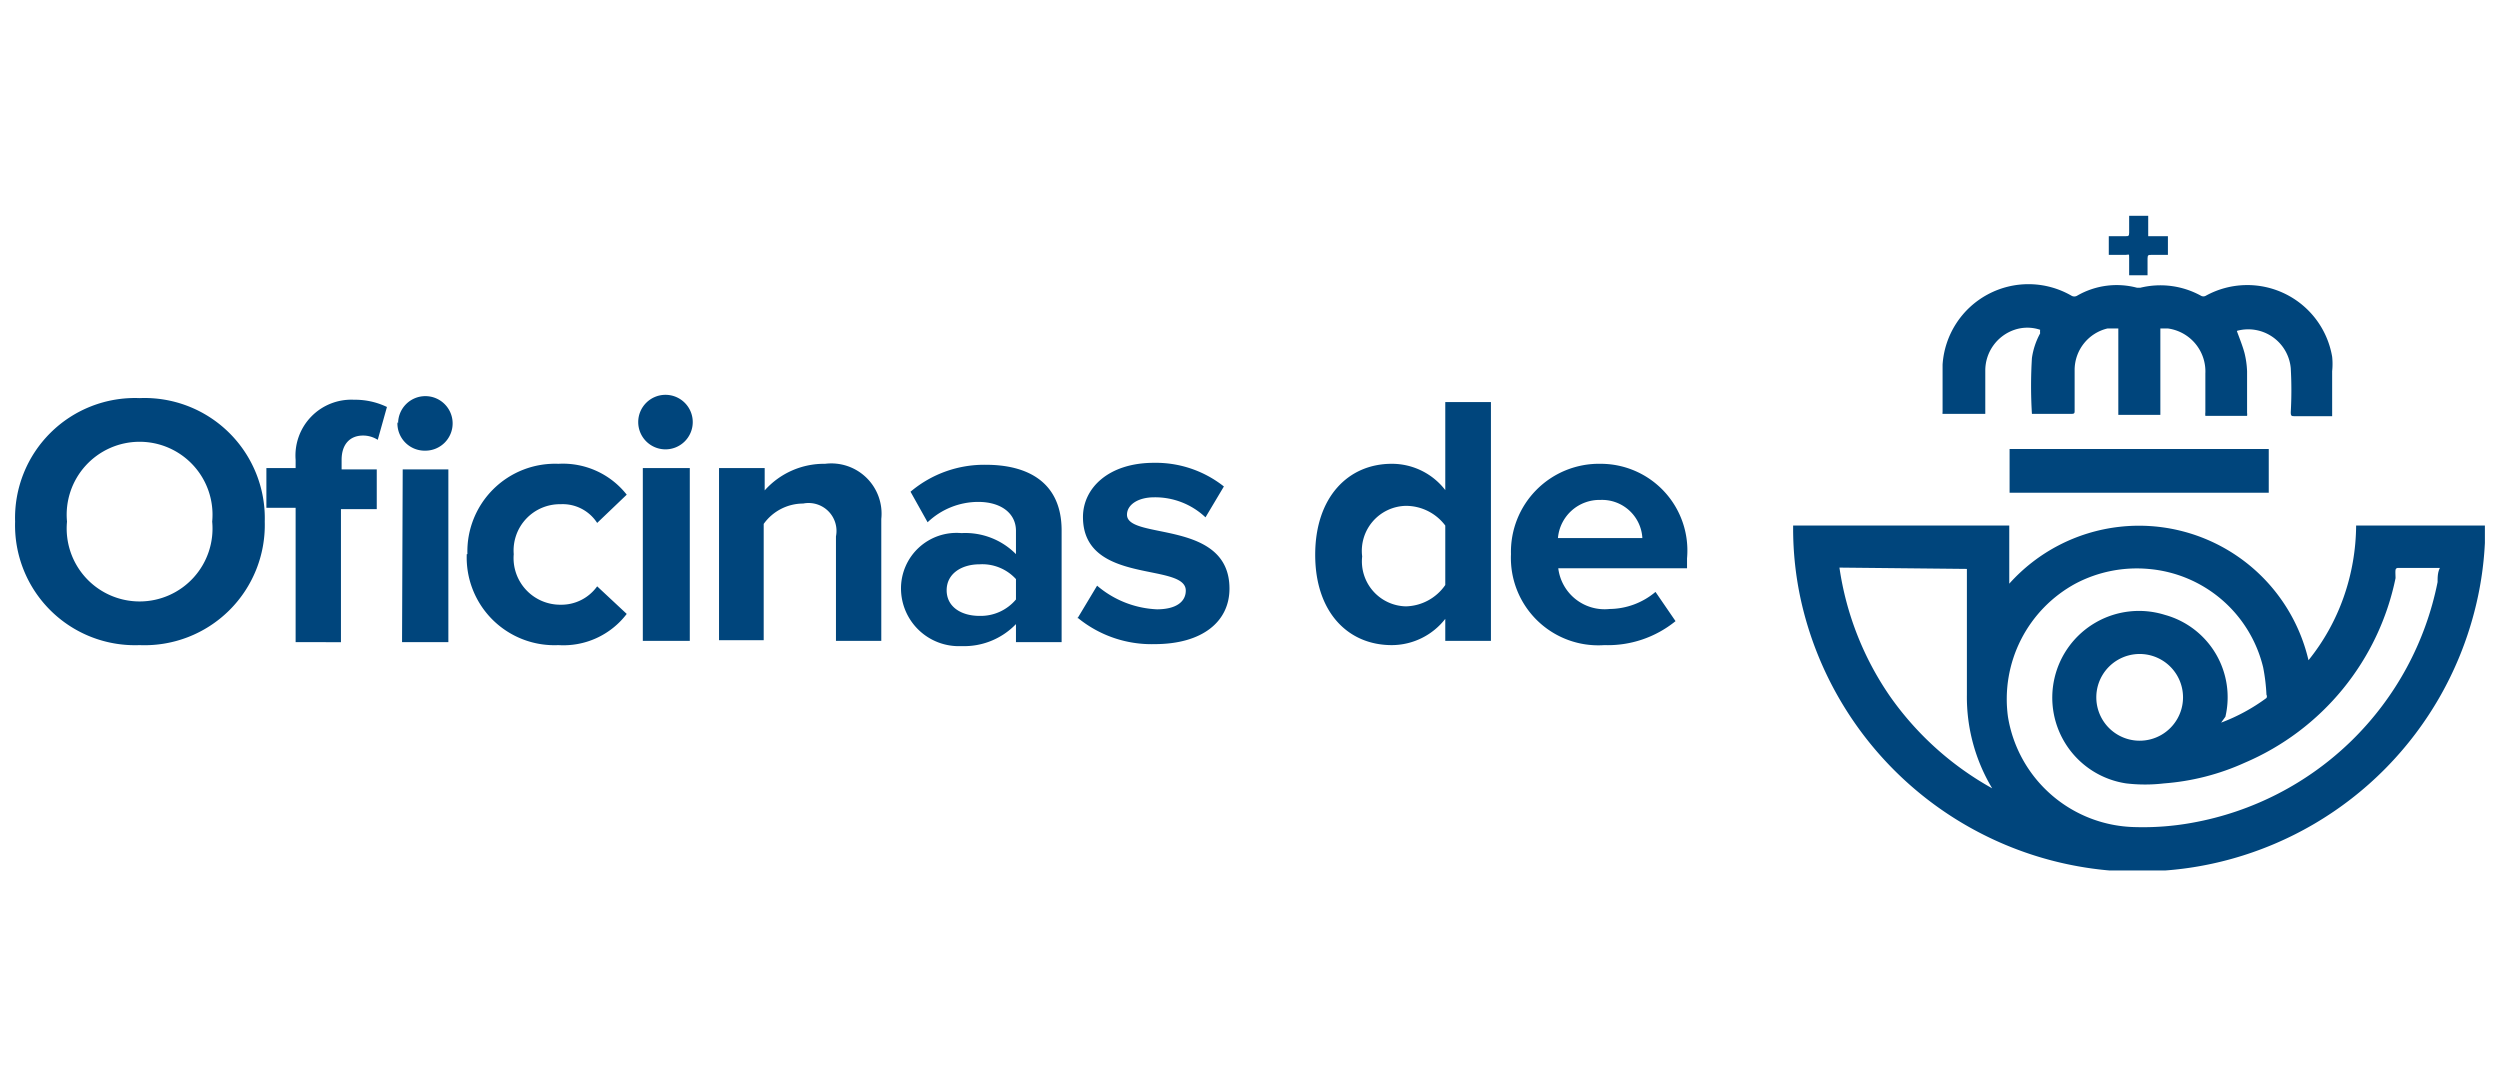 <svg data-name="Capa 1" xmlns="http://www.w3.org/2000/svg" viewBox="0 0 76.11 33.08"><defs><clipPath id="clip-path"><path style="fill:none" d="M.46 6.57h75.2V26.5H.46z"/></clipPath><style>.cls-2{fill:#00457c}.cls-3{clip-path:url(#clip-path)}</style></defs><path class="cls-2" d="M.46 15.88a3.65 3.65 0 0 1 3.79-3.76 3.66 3.66 0 0 1 3.81 3.76 3.66 3.66 0 0 1-3.81 3.76 3.65 3.65 0 0 1-3.79-3.76m6 0a2.22 2.22 0 1 0-4.42 0 2.22 2.22 0 1 0 4.42 0ZM9 19.51v-4.05h-.89v-1.21H9V14a1.7 1.7 0 0 1 1.78-1.83 2.24 2.24 0 0 1 1 .22l-.28 1a.83.83 0 0 0-.45-.13c-.39 0-.65.26-.65.74v.29h1.07v1.21h-1.09v4.05H9m3.12-6.66a.83.83 0 1 1 .83.83.83.83 0 0 1-.85-.87Zm.14 1.4h1.39v5.26h-1.41Zm1.97 2.58A2.67 2.67 0 0 1 17 14.12a2.47 2.47 0 0 1 2.08.94l-.9.86a1.25 1.25 0 0 0-1.11-.57 1.41 1.41 0 0 0-1.43 1.52 1.42 1.42 0 0 0 1.43 1.54 1.34 1.34 0 0 0 1.11-.56l.9.84a2.42 2.42 0 0 1-2.08.95 2.67 2.67 0 0 1-2.79-2.77m5.22-4.02a.83.83 0 1 1 .83.83.83.83 0 0 1-.83-.83m.14 1.4H21v5.26h-1.43Zm5.88 5.26v-3.18a.85.85 0 0 0-1-1 1.48 1.48 0 0 0-1.2.62v3.54h-1.36v-5.24h1.39v.68a2.42 2.42 0 0 1 1.84-.81 1.53 1.53 0 0 1 1.71 1.68v3.71h-1.38m5.48 0V19a2.19 2.19 0 0 1-1.66.67 1.76 1.76 0 0 1-1.84-1.74 1.69 1.69 0 0 1 1.84-1.7 2.17 2.17 0 0 1 1.66.64v-.71c0-.53-.45-.88-1.15-.88a2.24 2.24 0 0 0-1.54.62l-.52-.93a3.47 3.47 0 0 1 2.3-.82c1.2 0 2.3.48 2.3 2v3.4h-1.39m0-1.26v-.66a1.39 1.39 0 0 0-1.11-.45c-.54 0-1 .28-1 .79s.45.78 1 .78a1.4 1.4 0 0 0 1.11-.5Zm1.87.54.6-1a3 3 0 0 0 1.82.72c.6 0 .88-.24.88-.57 0-.87-3.13-.16-3.13-2.24 0-.88.78-1.65 2.16-1.65a3.34 3.34 0 0 1 2.13.72l-.56.94a2.23 2.23 0 0 0-1.56-.61c-.5 0-.83.23-.83.53 0 .78 3.12.13 3.12 2.25 0 1-.82 1.69-2.28 1.69a3.54 3.54 0 0 1-2.35-.81m11.2.71v-.67a2.07 2.07 0 0 1-1.63.8c-1.33 0-2.33-1-2.33-2.75s1-2.77 2.33-2.77a2.05 2.05 0 0 1 1.63.8v-2.68h1.39v7.27H44m0-1.7V16a1.5 1.5 0 0 0-1.2-.6 1.37 1.37 0 0 0-1.33 1.54 1.37 1.37 0 0 0 1.33 1.52 1.5 1.5 0 0 0 1.2-.65Z"/><g class="cls-3"><path class="cls-2" d="M46 16.87a2.68 2.68 0 0 1 2.73-2.75A2.64 2.64 0 0 1 51.36 17v.3h-3.92A1.42 1.42 0 0 0 49 18.54a2.2 2.2 0 0 0 1.4-.52l.61.89a3.27 3.27 0 0 1-2.17.73A2.66 2.66 0 0 1 46 16.87m2.73-1.65a1.27 1.27 0 0 0-1.3 1.16H50a1.23 1.23 0 0 0-1.28-1.16Zm16.05 11.29h-.45a10.56 10.56 0 0 1-9.51-8.27 10.14 10.14 0 0 1-.23-2.13V16h6.58v1.77a5.3 5.3 0 0 1 9.11 2.33 6.47 6.47 0 0 0 1.07-1.92 6.71 6.71 0 0 0 .38-2.18h3.92v.53a10.26 10.26 0 0 1-.33 2.13 10.55 10.55 0 0 1-7.39 7.49 10.37 10.37 0 0 1-2.34.37h-.81M67.62 22a5.68 5.68 0 0 0 1.38-.75.1.1 0 0 0 0-.1 5.7 5.7 0 0 0-.1-.83 3.93 3.93 0 0 0-3.5-3 4 4 0 0 0-2.2.44 4 4 0 0 0-2.07 4.06A4 4 0 0 0 65 25.18a8.35 8.35 0 0 0 1.73-.13 9.29 9.29 0 0 0 7.48-7.33c0-.14 0-.29.07-.43H73s-.06 0-.07.06 0 .17 0 .25a7.82 7.82 0 0 1-4.59 5.62 7.26 7.26 0 0 1-2.46.63 4.92 4.92 0 0 1-1.15 0 2.64 2.64 0 1 1 1.18-5.13 2.6 2.6 0 0 1 1.84 3.1ZM56 17.28a9.22 9.22 0 0 0 1.54 3.92 9.35 9.35 0 0 0 3.11 2.8 5.4 5.4 0 0 1-.77-2.85v-3.83Zm10.46 3.95a1.32 1.32 0 0 0-2.64 0 1.32 1.32 0 1 0 2.64 0Z"/></g><path class="cls-2" d="M68.1 10.08c.08.22.17.44.23.66a2.7 2.7 0 0 1 .08.57v1.26a.28.28 0 0 1 0 .09h-1.27a.45.45 0 0 1 0-.11v-1.18A1.32 1.32 0 0 0 66 10h-.23v2.63h-1.28V10h-.33a1.3 1.3 0 0 0-1 1.26v1.23c0 .09 0 .11-.11.11h-1.19a13.82 13.82 0 0 1 0-1.7 2.21 2.21 0 0 1 .25-.75.54.54 0 0 1 0-.11 1.22 1.22 0 0 0-.78 0 1.31 1.31 0 0 0-.89 1.24v1.32h-1.3a.09.09 0 0 1 0-.05V11.1A2.62 2.62 0 0 1 63.06 9a.17.17 0 0 0 .18 0 2.41 2.41 0 0 1 1.82-.24h.1A2.56 2.56 0 0 1 67 9a.15.15 0 0 0 .16 0A2.62 2.62 0 0 1 71 10.86a2.12 2.12 0 0 1 0 .44v1.37h-1.14c-.09 0-.12 0-.12-.12a12 12 0 0 0 0-1.34 1.3 1.3 0 0 0-1.63-1.14"/><g class="cls-3"><path class="cls-2" d="M61.18 15v-1.33h7.89V15h-7.89m3.66-8.43h.56v.62h.6v.57h-.51c-.08 0-.11 0-.11.11v.51h-.56v-.51c0-.17 0-.11-.11-.11h-.51v-.57h.52c.07 0 .1 0 .1-.1v-.52"/></g></svg>